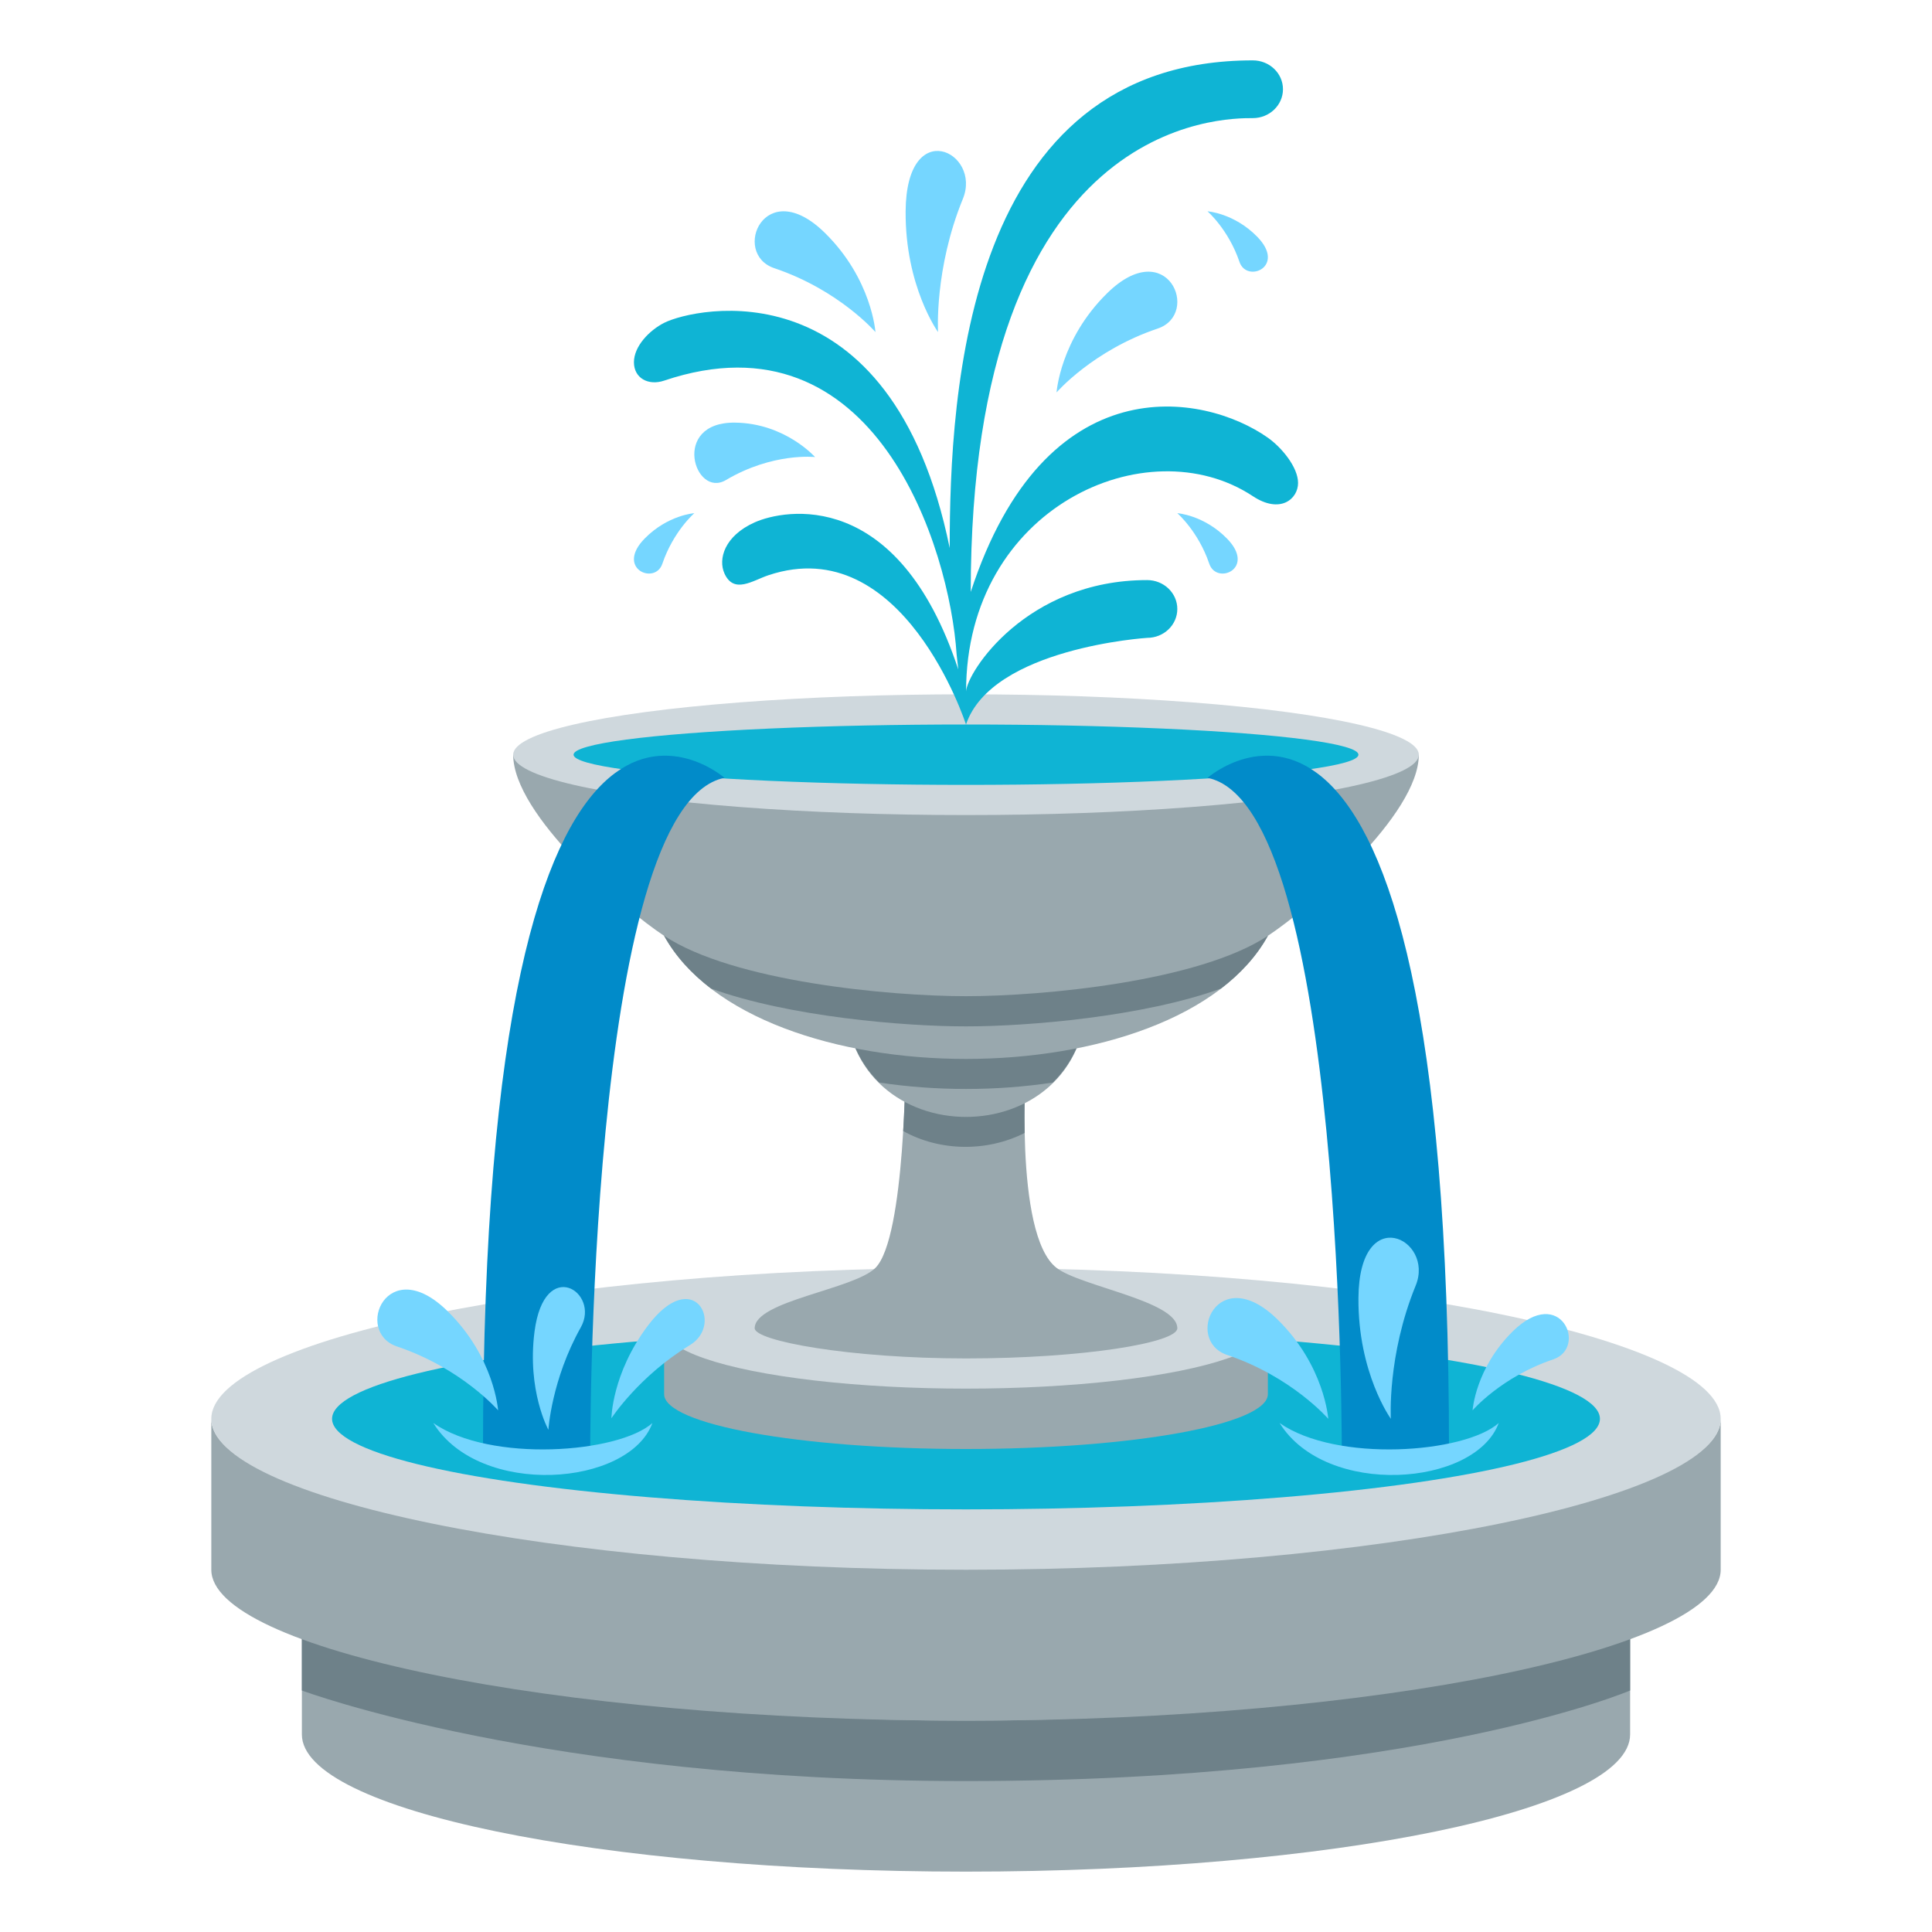 <svg xmlns="http://www.w3.org/2000/svg" width="64" height="64"><path fill="#99A8AE" d="M32 56.545c-12.15 0-22-2.031-22-4.545v5.455C10 59.969 19.85 62 32 62s22-2.031 22-4.545V52c0 2.514-9.85 4.545-22 4.545z"/><path fill="#6E8189" d="M32 57c-9.652 0-18.107-1.563-22-3v2s8 3 22 3c15 0 22-3 22-3v-2c-3.893 1.438-12.348 3-22 3z"/><path fill="#99A8AE" d="M32 51.688C18.191 51.688 7 49.59 7 47v5c0 2.59 11.191 5 25 5s25-2.41 25-5v-5c0 2.59-11.191 4.688-25 4.688z"/><path fill="#CFD8DD" d="M32 42c13.807 0 25 2.411 25 5s-11.193 5-25 5-25-2.411-25-5 11.193-5 25-5z"/><ellipse fill="#0FB4D4" cx="32" cy="47" rx="21" ry="3"/><path fill="#99A8AE" d="M32 45.818c-5.521 0-10-.813-10-1.818v2.182C22 47.186 26.479 48 32 48s10-.813 10-1.818V44c0 1.007-4.479 1.818-10 1.818z"/><ellipse fill="#CFD8DD" cx="32" cy="44" rx="10" ry="2"/><path fill="#99A8AE" d="M35 42c-1.438-1.107-1-7-1-7h-4s0 6-1 7c-.714.714-4 1.093-4 2 0 .42 3.141 1 7 1 3.861 0 7-.516 7-1 0-.906-3.2-1.383-4-2z"/><path fill="#6E8189" d="M34 35h-4s0 1.117-.081 2.467c1.218.68 2.783.695 4.024.063C33.915 36.15 34 35 34 35z"/><path fill="#99A8AE" d="M36 33c0 5.333-8 5.333-8 0h8z"/><path fill="#6E8189" d="M28 33c0 1.252.45 2.198 1.125 2.861 1.874.283 3.876.283 5.75 0C35.55 35.198 36 34.252 36 33h-8z"/><path fill="#99A8AE" d="M42 31c-3 5.438-17 5.438-20 0h20z"/><path fill="#6E8189" d="M22 31c.366.663.896 1.244 1.55 1.745C26.13 33.68 29.927 34 32 34s5.87-.32 8.45-1.255c.654-.501 1.185-1.082 1.55-1.745H22z"/><path fill="#99A8AE" d="M17 25c0 2 3.665 5.118 5 6 2.295 1.516 7.451 2 10 2 2.55 0 7.705-.484 10-2 1.336-.882 5-4 5-6H17z"/><ellipse fill="#CFD8DD" cx="32" cy="25" rx="15" ry="2"/><ellipse fill="#0FB4D4" cx="32" cy="25" rx="13" ry="1"/><path fill="#018BC9" d="M16 48.066s.544.434 3.55.434c.002 0-.127-21.819 4.45-22.733 0 0-8-7.012-8 22.299zm24-22.299c4.577.914 4.448 22.733 4.45 22.733 3.006 0 3.55-.434 3.55-.434 0-29.311-8-22.299-8-22.299z"/><path fill="#0FB4D4" d="M42 14.5c-2.125-1.5-7.375-2.438-9.843 5.109 0-15.776 8.422-15.696 9.343-15.696.553 0 1-.429 1-.957 0-.529-.447-.956-1-.956C32 2 31.46 13 31.46 18.154 29.523 8.703 23 10.188 22 10.695c-.493.25-1 .777-1 1.305s.477.785 1 .609c7-2.359 9.46 5.545 9.689 9.068l.055.5c-1.993-6.043-5.766-5.31-6.744-4.873-1 .446-1.219 1.216-1 1.696.313.688.932.23 1.456.055C29.919 17.563 32 24 32 24c.859-2.542 6-2.87 6-2.87.553 0 1-.428 1-.957 0-.528-.447-.957-1-.957-4 0-5.968 3.052-5.997 3.69 0-6.096 5.997-8.782 9.497-6.471.911.604 1.5.092 1.5-.435s-.549-1.182-1-1.5z"/><path fill="#75D6FF" d="M24.346 14c-2.13-.023-1.341 2.521-.298 1.902 1.557-.922 2.952-.761 2.952-.761s-.992-1.123-2.654-1.141zm1.304-5.116C27.799 9.607 29 11 29 11s-.117-1.755-1.675-3.286c-1.996-1.961-3.112.686-1.675 1.17zm-3.709 9.791C22.305 17.602 23 17 23 17s-.877.059-1.643.838c-.98.998.343 1.555.584.837zm14.734-8.961C35.117 11.245 35 13 35 13s1.201-1.393 3.35-2.116c1.438-.484.321-3.131-1.675-1.17zm4.968-1.876C40.877 7.059 40 7 40 7s.695.602 1.059 1.675c.241.718 1.564.161.584-.837zM39 17s.695.602 1.059 1.675c.241.718 1.564.161.584-.837C39.877 17.059 39 17 39 17zM30 6.997C29.982 9.489 31.074 11 31.074 11s-.127-2.094.822-4.412c.637-1.55-1.873-2.786-1.896.409zM14.354 47.14c1.537 2.475 6.479 2.107 7.258 0-1.135 1.004-5.372 1.317-7.258 0zm28.035 0c1.537 2.475 6.479 2.107 7.258 0-1.135 1.004-5.372 1.317-7.258 0zm-1.739-2.256C42.799 45.607 44 47 44 47s-.117-1.755-1.675-3.286c-1.996-1.961-3.112.686-1.675 1.17zm10.801.148c-1.713.577-2.67 1.687-2.67 1.687s.094-1.398 1.334-2.619c1.592-1.563 2.481.547 1.336.932zM45 42.997C44.982 45.489 46.074 47 46.074 47s-.127-2.094.822-4.412c.637-1.55-1.873-2.786-1.896.409zm-31.85 1.606c2.148.724 3.35 2.116 3.35 2.116s-.117-1.755-1.675-3.286c-1.996-1.961-3.112.686-1.675 1.17zm8.305-.68c-1.186 1.581-1.201 3.059-1.201 3.059s.905-1.396 2.604-2.426c1.136-.689.119-2.66-1.403-.633z"/><path fill="#75D6FF" d="M17.707 44.109c-.254 1.96.459 3.255.459 3.255s.102-1.661 1.074-3.394c.651-1.157-1.205-2.373-1.533.139z"/></svg>
